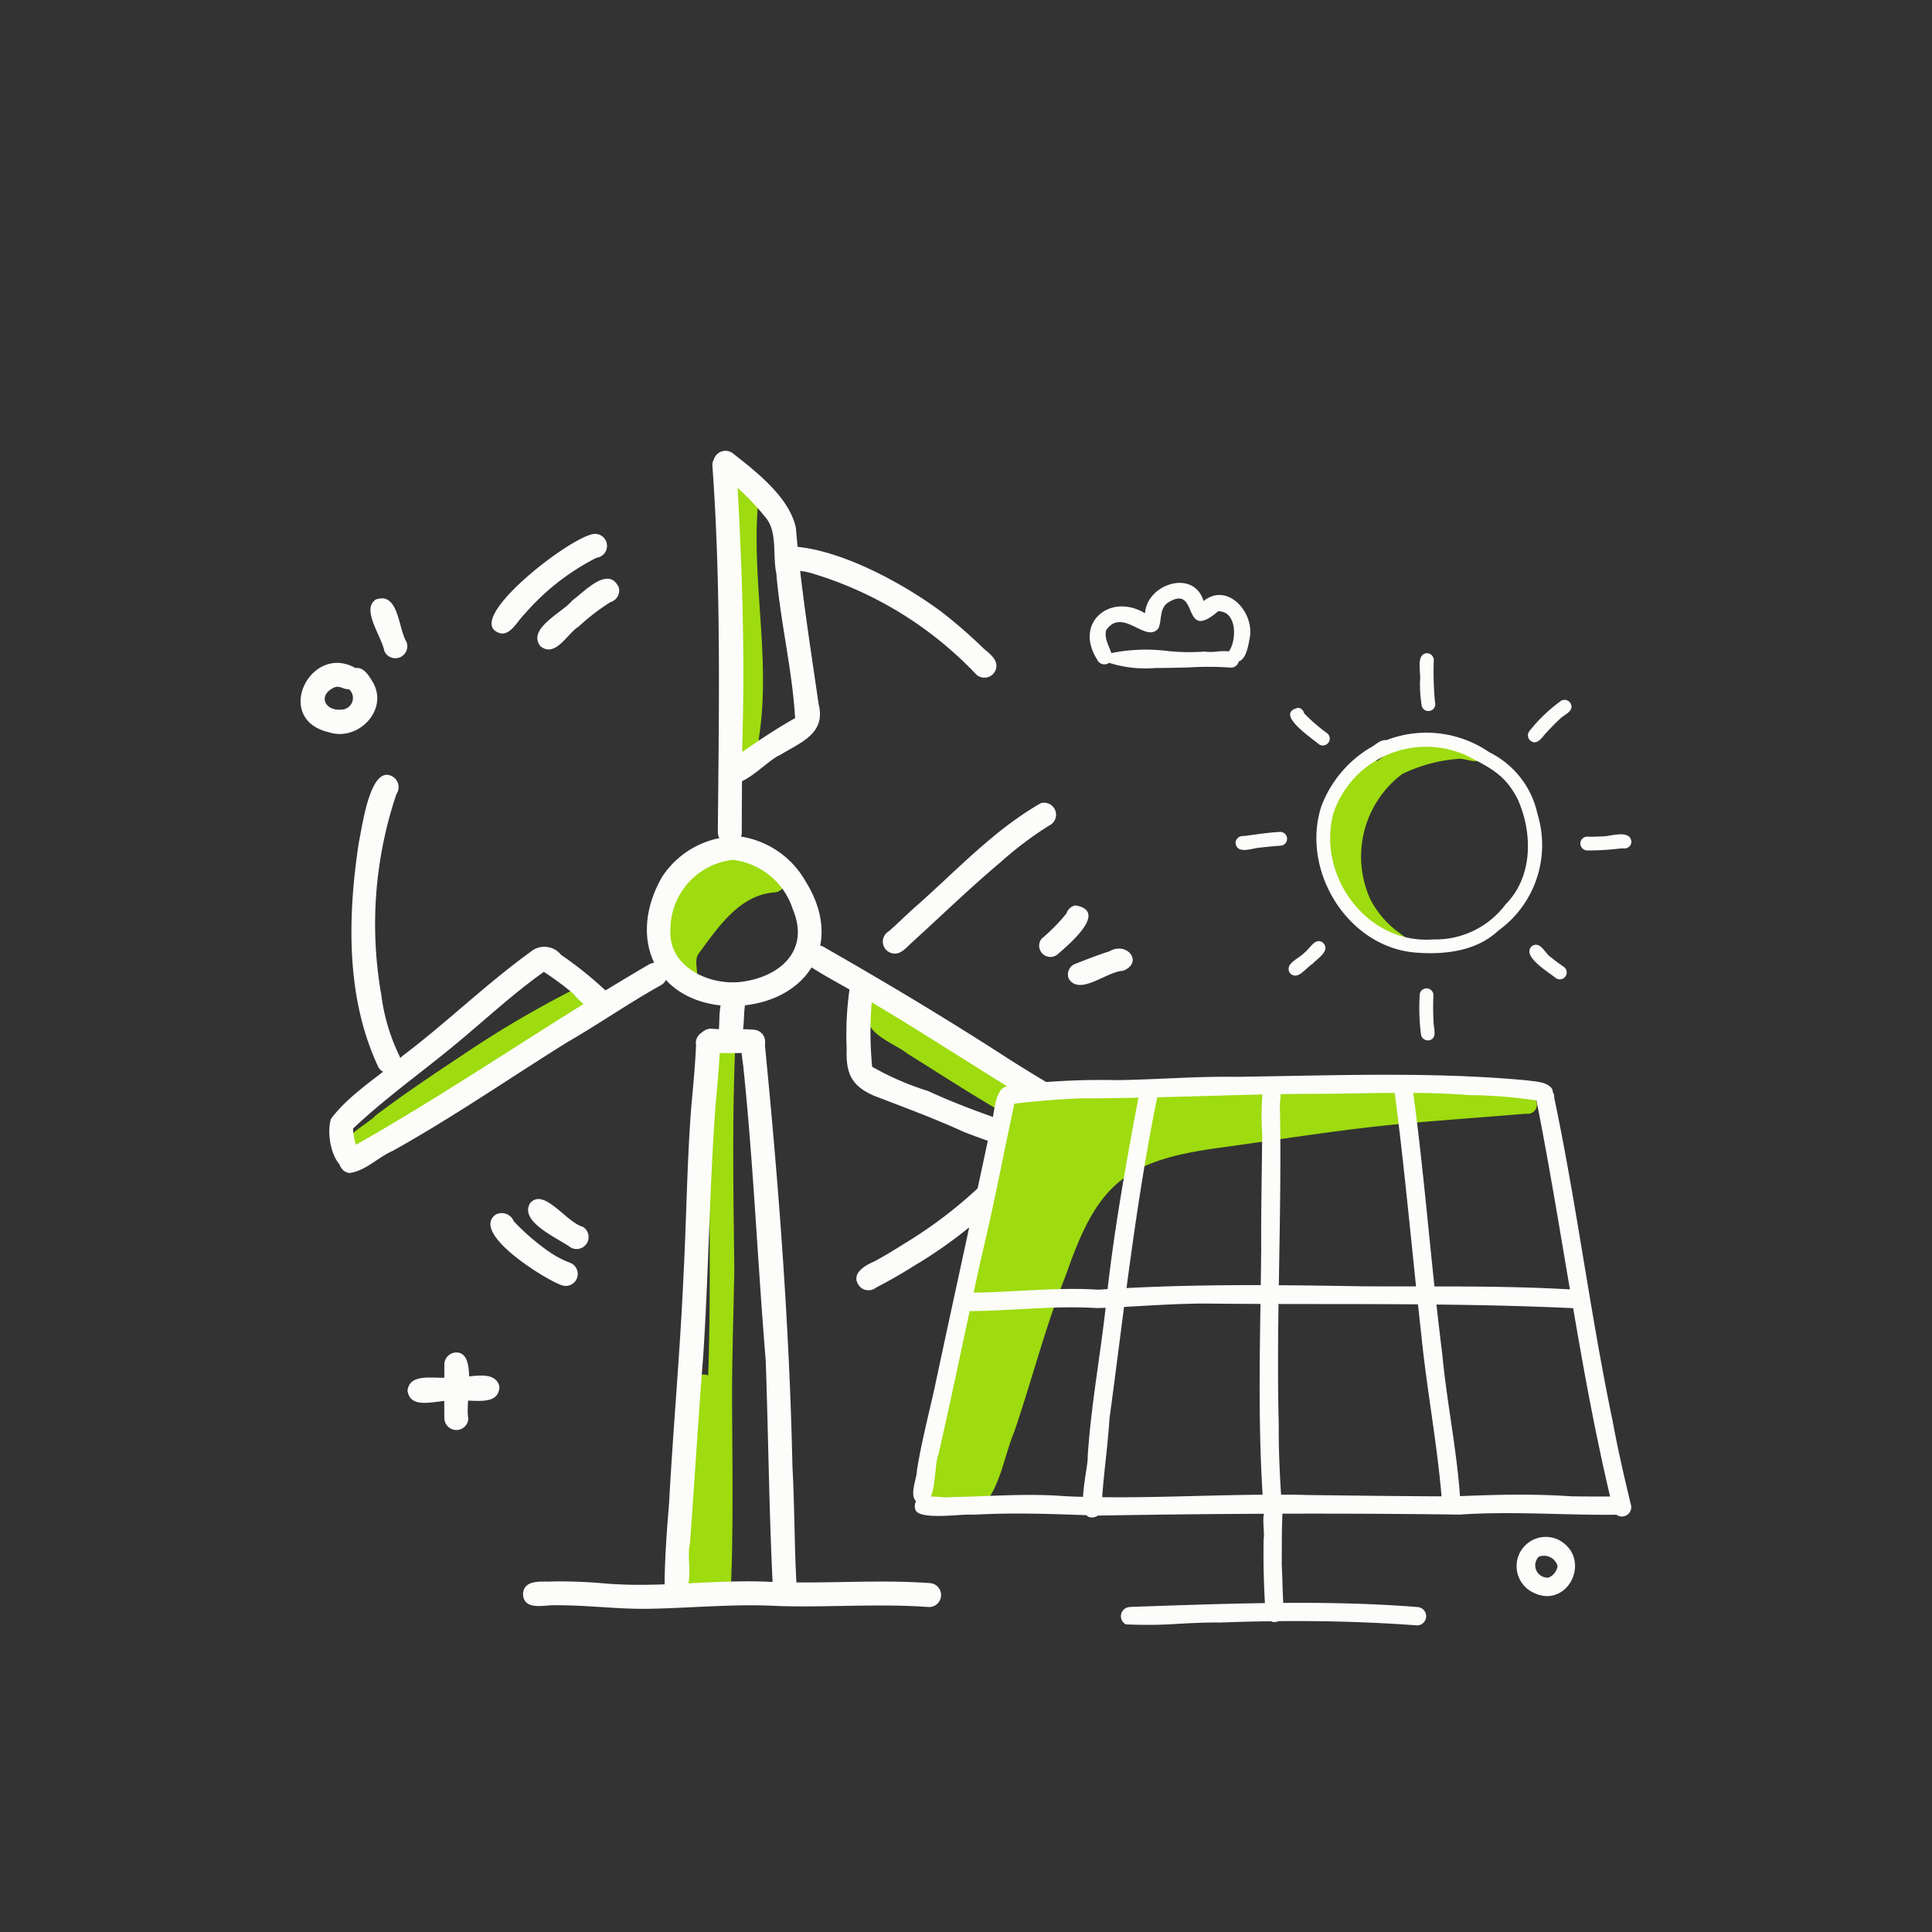 <svg xmlns="http://www.w3.org/2000/svg" width="180" height="180" viewBox="0 0 180 180"><rect x="0" y="0" width="180" height="180" fill="#333333" stroke="none"/><g transform="translate(-543 -86)"><g transform="translate(13 -235)"><rect width="180" height="180" transform="translate(530 321)" fill="none"/><g transform="translate(9810.142 -5488.347)"><path d="M2.3,4.729A17.035,17.035,0,0,0,.531,1.959,1.054,1.054,0,0,1,0,.983C1.217-1.882,3.354,2.3,4.03,3.566A1.046,1.046,0,0,1,2.294,4.729" transform="translate(-9178.984 5893.48) rotate(77)" fill="#fcfcfa"/><path d="M.526,5.4C.359,4.261.18,3.126.095,1.981-.493.138,1.836-.948,2.145,1.131,1.85,2.6,3.531,5.54,1.758,6.212A1.05,1.05,0,0,1,.525,5.4" transform="translate(-9174.895 5897.451) rotate(77)" fill="#fcfcfa"/><path d="M1.809,7.446A.741.741,0,0,1,.682,7.118C-1.487,3.7,1.929.882,5.155,2.831,5.323.1,9.7-1.333,10.608,1.692c2.2-1.779,4.684,1,4.322,3.315-.13.689-.3,2.066-1.042,2.31a.744.744,0,0,1-.722.576,30.086,30.086,0,0,0-3.958-.017c-1,.026-2.083.052-3.1.052a11.112,11.112,0,0,1-4.3-.482Zm.214-.908a16.214,16.214,0,0,1,5.3-.186,18.953,18.953,0,0,0,3.371.045,4.422,4.422,0,0,0,1.159,0,5.7,5.7,0,0,1,1.13-.022l.012-.028c.733-1.112.7-3.742-1.032-3.7-1.876,1.613-2.226.736-2.607-.138-.328-.766-.676-1.522-2.04-.689-.843.573-.572,1.583-.9,2.387-.532.722-1.3.321-2.126-.079-.93-.452-1.929-.9-2.746.259-.222.738.236,1.455.475,2.151Zm9.963-3.921h0Z" transform="translate(-9178.617 5863.654)" fill="#fcfcfa"/><path d="M5.173,8.468a11.6,11.6,0,0,1-3.308-.481,1.243,1.243,0,0,1-.84.053A1.25,1.25,0,0,1,.237,7.35,3.829,3.829,0,0,1-.1,3.425,3.493,3.493,0,0,1,3,1.692a4.507,4.507,0,0,1,1.79.387A3.856,3.856,0,0,1,8.386-.5,2.679,2.679,0,0,1,10.839.942,2.649,2.649,0,0,1,12.085.626a3.117,3.117,0,0,1,2.346,1.191,4.2,4.2,0,0,1,.992,3.267l0,.015c-.012.065-.025.137-.038.214-.138.784-.34,1.933-1.1,2.37a1.239,1.239,0,0,1-1.119.71h-.037c-.686-.048-1.382-.072-2.069-.072-.605,0-1.219.019-1.823.056H9.221c-1.012.026-2.085.052-3.093.053C5.812,8.455,5.49,8.468,5.173,8.468ZM2.139,7.025a10.6,10.6,0,0,0,3.034.443c.3,0,.6-.013.892-.038l.042,0c1,0,2.069-.026,3.079-.052.622-.038,1.253-.058,1.875-.058.7,0,1.415.025,2.116.073A.243.243,0,0,0,13.4,7.2l.064-.275.268-.088c.388-.127.582-1.231.665-1.7.014-.077.026-.15.039-.217a3.173,3.173,0,0,0-.765-2.455,2.141,2.141,0,0,0-1.586-.841,1.845,1.845,0,0,0-1.164.455l-.579.467-.214-.712A1.725,1.725,0,0,0,8.386.5,2.756,2.756,0,0,0,5.654,2.862L5.6,3.686,4.9,3.259A3.708,3.708,0,0,0,3,2.692,2.463,2.463,0,0,0,.774,3.907,2.846,2.846,0,0,0,1.1,6.851l.026.04.017.045a.241.241,0,0,0,.367.107l.122-.089L1.548,6.7c-.051-.148-.114-.3-.181-.461a2.9,2.9,0,0,1-.3-2l.023-.078L1.137,4.1A1.982,1.982,0,0,1,2.8,3.151a3.987,3.987,0,0,1,1.715.528l.069.033a3.159,3.159,0,0,0,1.093.394.365.365,0,0,0,.306-.148,3.658,3.658,0,0,0,.14-.7,2.357,2.357,0,0,1,.917-1.847l.02-.013A2.487,2.487,0,0,1,8.32.956c.915,0,1.264.816,1.5,1.356l.013.03c.216.5.333.705.5.705s.522-.1,1.311-.779l.136-.117.179,0h.035V2.118H12v.028a1.767,1.767,0,0,1,1.614.974,3.842,3.842,0,0,1-.177,3.468l-.142.315-.351-.028a5.23,5.23,0,0,0-1.028.02A4.943,4.943,0,0,1,10.68,6.9c-.47.034-.947.052-1.418.052a19.531,19.531,0,0,1-1.991-.1l-.013,0a15.714,15.714,0,0,0-5.119.177ZM2.006,4.606a2.314,2.314,0,0,0,.285,1.252l.047.113A16.712,16.712,0,0,1,7.38,5.856a18.528,18.528,0,0,0,1.882.1c.463,0,.932-.018,1.393-.053l.052,0,.051.007a3.94,3.94,0,0,0,1.028,0h.006a6.208,6.208,0,0,1,.9-.041,2.87,2.87,0,0,0,.038-2.266.761.761,0,0,0-.6-.439,3.083,3.083,0,0,1-1.81.892c-.846,0-1.175-.755-1.415-1.306L8.9,2.708c-.253-.591-.377-.752-.577-.752a1.536,1.536,0,0,0-.733.284c-.34.237-.4.575-.479,1.148A4.04,4.04,0,0,1,6.88,4.4l-.024.058L6.82,4.5a1.389,1.389,0,0,1-1.148.6,3.72,3.72,0,0,1-1.529-.495l-.068-.033A3.346,3.346,0,0,0,2.8,4.151.938.938,0,0,0,2.006,4.606Z" transform="translate(-9178.617 5863.654)" fill="rgba(0,0,0,0)"/><g transform="translate(-9165.029 5870.206)"><path d="M1577.665,1484.1a8.789,8.789,0,0,1-6.076-6.9,7.588,7.588,0,0,1-1.013-4.133,15.717,15.717,0,0,1,1.558-4.075c.514-.73,2.779-4.668,3.4-2.441.689-.461,3.316-2.755,3.848-1.471,1.378-.321,5.67-1.006,6.015.873-.214,1.069-1.484.329-2.19.361a14.451,14.451,0,0,0-5.319,1.423,9.632,9.632,0,0,0-2.947,11.71,8.926,8.926,0,0,0,2.756,3.142c.238.211.576.342.711.645a.648.648,0,0,1-.745.874" transform="translate(-1562.364 -1456.48)" fill="#9edb0f"/><path d="M1601.01,1538.2v0" transform="translate(-1585.729 -1512.844)" fill="#fcfcfa"/><path d="M1605.619,1562.67c-.033.025-.07.048-.106.07l.106-.07" transform="translate(-1583.798 -1528.824)" fill="#fcfcfa"/><path d="M1576.814,1481.61c-6.266-.66-10.5-7.782-8.541-13.662a10.833,10.833,0,0,1,4.509-5.391c.493-.238.95-.784,1.528-.716a10.333,10.333,0,0,1,9.586,1.123,8.365,8.365,0,0,1,4.494,5.757,9.834,9.834,0,0,1-3.654,10.87c-2.093,1.971-5.17,2.269-7.917,2.021m1.9-1.207a8.144,8.144,0,0,0,6.7-3.268c2.539-2.549,2.533-6.581,1.165-9.714-1.137-2.322-2.582-3.009-4.764-4.133a9.116,9.116,0,0,0-12.447,5.366c-1.553,5.843,3.146,12.249,9.342,11.746" transform="translate(-1560.259 -1453.74)" fill="#fcfcfa"/><path d="M1609.244,1434.444a12.815,12.815,0,0,1-.161-2.277c.127-.741-.435-2.556.644-2.627a.648.648,0,0,1,.642.642,30.159,30.159,0,0,0,.113,3.922.643.643,0,1,1-1.24.34" transform="translate(-1591.899 -1429.54)" fill="#fcfcfa"/><path d="M1652.528,1451.986a.643.643,0,0,1-.116-.9,14.742,14.742,0,0,1,2.956-2.828.648.648,0,0,1,.879.23c.393.744-.61,1.05-1.014,1.484a21.086,21.086,0,0,0-1.481,1.525c-.287.378-.737.874-1.225.488" transform="translate(-1625.037 -1443.826)" fill="#fcfcfa"/><path d="M1673.808,1503.381a.642.642,0,0,1,0-1.283,12.628,12.628,0,0,0,1.281-.018c.81.059,2.7-.727,2.858.477a.645.645,0,0,1-.642.642c-.156-.01-.31,0-.377,0a23.9,23.9,0,0,1-3.118.187" transform="translate(-1641.065 -1485.01)" fill="#fcfcfa"/><path d="M1655.31,1549.056c-.643-.532-3.335-2.112-2.144-3.01.81-.387,1.161.8,1.77,1.132.365.316.763.584,1.156.864a.641.641,0,0,1-.784,1.015" transform="translate(-1625.488 -1518.806)" fill="#fcfcfa"/><path d="M1609.094,1567.769a19.455,19.455,0,0,1-.127-3.627.642.642,0,1,1,1.283,0,24.241,24.241,0,0,0,.012,2.469c0,.586.4,1.554-.446,1.707a.649.649,0,0,1-.724-.551" transform="translate(-1591.814 -1532.248)" fill="#fcfcfa"/><path d="M1556.854,1547.467c-.543-.9.876-1.358,1.354-1.905.521-.359.973-1.451,1.715-.944.777.743-.511,1.493-.982,2-.61.357-1.368,1.6-2.087.846" transform="translate(-1551.791 -1517.663)" fill="#fcfcfa"/><path d="M1535.51,1501.892a.664.664,0,0,1,.744-.643c1.112-.138,2.217-.324,3.338-.382a.642.642,0,0,1,.174,1.272c-.642.051-1.283.1-1.922.183-.73.021-2.189.7-2.334-.43" transform="translate(-1535.51 -1484.214)" fill="#fcfcfa"/><path d="M1559.974,1454.71c-.671-.587-4.2-2.9-1.913-3.392a.639.639,0,0,1,.539.508,16.113,16.113,0,0,0,2.16,1.868.642.642,0,0,1-.785,1.015" transform="translate(-1552.215 -1446.232)" fill="#fcfcfa"/></g><path d="M1842.134,1492.989a1.126,1.126,0,0,1-1.089-1.141c.035-1.528.168-3.053.293-4.577a60.908,60.908,0,0,0,.1-6.423c-.062-4.848-1.366-9.973-.036-14.7a1.124,1.124,0,0,1,1.938,1.05c-.826,7.416,1.126,14.879.053,22.318-.252,1.155.456,3.36-1.258,3.473" transform="translate(-11052.779 4388.257)" fill="#9edb0f"/><path d="M1752.172,1598.53c-1.24-1.515,1.73-2.777,2.6-3.719,2.646-2,5.4-3.846,8.167-5.676a96.747,96.747,0,0,1,9.694-5.754,1.116,1.116,0,0,1,1.321,1.791,138.057,138.057,0,0,0-15.828,9.943c-1.212.856-2.4,1.747-3.538,2.7-.653.594-1.565,1.569-2.418.711" transform="translate(-10999.918 4318.463)" fill="#9edb0f"/><path d="M1825.786,1562.79a1.161,1.161,0,0,1-.19-.35c-1.88-.338-1.156-2.9-1.127-4.262a8.542,8.542,0,0,1,2.2-5.013c.911-.964,5.571-4.626,6.311-2.4.928-.124,2.378.229,2.217,1.412a1.113,1.113,0,0,1-.154,2.178c-3.316.205-5.34,3.307-7.14,5.739-.594.9.481,2.4-.689,3.014a1.141,1.141,0,0,1-1.431-.318" transform="translate(-11042.978 4338.132)" fill="#9edb0f"/><path d="M1892.641,1599.251c-2.13-1.452-4.656-1.964-6.888-3.244-3.981-2.067-7.715-4.562-11.519-6.919-1.1-.919-4.017-1.857-3.7-3.556-1.757-.518-1.359-2.789.4-2.3,7.073,3.97,14.587,7.751,20.8,12.925.916.7,3.169,1.152,2.431,2.7a1.126,1.126,0,0,1-1.525.4" transform="translate(-11069.782 4318.46)" fill="#9edb0f"/><path d="M1831.985,1645.907a1.834,1.834,0,0,1-1.314-1.119l-.032-.062a1.123,1.123,0,0,1-1.86-.49,18.934,18.934,0,0,1,.029-3.316c.137-2.511.328-5.019.505-7.529.168-2.389.32-4.781.515-7.164-.058-.9.576-1.96,1.6-1.569.358-10.091-.107-20.179.276-30.266-.426-2,2.445-2.543,2.248-.379-.3,6.923-.167,13.852-.087,20.785-.085,4.684-.259,9.368-.2,14.06.028,4.546.072,9.093-.044,13.639-.087,1.24.154,3.487-1.628,3.407" transform="translate(-11045.592 4312.832)" fill="#9edb0f"/><path d="M1836.89,1495.144c.1-11.435.321-22.869-.512-34.287a1.116,1.116,0,0,1,2.23,0c.518,8.587.827,17.181.566,25.783-.025,2.835-.05,5.669-.052,8.5a1.116,1.116,0,0,1-2.23,0" transform="translate(-11050.154 4391.8)" fill="#fcfcfa"/><path d="M1837.515,1489.7c-.668-1.116.827-1.778,1.5-2.236,1.7-1.179,3.408-2.342,5.217-3.352-.263-4.513-1.378-8.976-1.751-13.5-.375-1.715.167-3.962-1.1-5.316a22.306,22.306,0,0,0-4.286-4.067,1.137,1.137,0,0,1-.474-.922,1.121,1.121,0,0,1,1.791-.879c2.2,1.714,5.307,4.142,5.893,6.964.451,5.511,1.332,10.954,2.118,16.418.7,2.765-1.71,3.567-3.582,4.732-1.429.588-4,3.875-5.336,2.156" transform="translate(-11050.295 4392.142)" fill="#fcfcfa"/><path d="M1751.523,1596.391a1.112,1.112,0,0,1,.11-2.2.914.914,0,0,0-.387.095c9.66-5.384,18.736-11.783,28.275-17.349a1.116,1.116,0,0,1,1.06,1.965c-2.981,1.653-5.786,3.623-8.741,5.321-5.41,3.372-10.655,7-16.233,10.105-1.378.595-2.578,1.92-4.083,2.066" transform="translate(-10999.159 4322.241)" fill="#fcfcfa"/><path d="M1749.715,1593.717c-1.181-.756-1.59-3.306-1.172-4.575,1.791-2.364,4.488-3.939,6.708-5.891,4.1-3.1,7.764-6.685,11.875-9.653a1.982,1.982,0,0,1,2.853.276,33.517,33.517,0,0,1,4.086,3.27,1.116,1.116,0,0,1-.934,2.027,7.527,7.527,0,0,1-2.039-1.7,26.246,26.246,0,0,0-2.721-2.017c-3.087,2.2-5.735,4.717-8.638,7.088-3.051,2.494-6.271,4.8-9.137,7.515a5.6,5.6,0,0,0,.414,1.888,1.162,1.162,0,0,1,.19,1.23,1.135,1.135,0,0,1-1.479.551" transform="translate(-10997.845 4324.439)" fill="#fcfcfa"/><path d="M1884.239,1594.2c-3.831-1.492-7.837-2.492-11.661-4-2.733-1.251-5.549-2.288-8.351-3.363-2.166-.947-2.627-2.127-2.554-4.375a30.13,30.13,0,0,1,.262-5.529c-1.22-.689-2.452-1.357-3.629-2.116a1.117,1.117,0,0,1,1.378-1.758c5.479,3.13,10.895,6.367,16.208,9.781,4.116,2.679,8.4,5.081,12.716,7.439a1.416,1.416,0,0,1-.387,2.479c-1.1.874-2.48,1.979-3.977,1.452m.794-2.091a3.128,3.128,0,0,0,1.174-.628c-7.66-4.013-14.778-8.955-22.208-13.363a34.118,34.118,0,0,0,.041,6.005,26.273,26.273,0,0,0,5.2,2.255c5.1,2.357,10.536,3.83,15.789,5.734" transform="translate(-11062.932 4324.601)" fill="#fcfcfa"/><path d="M1829.124,1563.565c-6.917-.218-9.718-6.177-6.384-12.016a8.3,8.3,0,0,1,7.293-3.79,8.4,8.4,0,0,1,6.079,4.162c3.845,6.136-.137,11.636-6.989,11.643m.876-2.247c3.645-.4,6.556-2.872,4.951-6.727a6.694,6.694,0,0,0-5.6-4.651,6.538,6.538,0,0,0-5.82,6.541c-.185,3.386,3.508,5.133,6.465,4.838" transform="translate(-11041.211 4339.521)" fill="#fcfcfa"/><path d="M1837.78,1587.174c.22-1.193-.237-3.9,1.4-4.061a1.13,1.13,0,0,1,1.157,1.073c-.386,1.164.2,3.988-1.394,4.06a1.123,1.123,0,0,1-1.159-1.072" transform="translate(-11050.99 4318.486)" fill="#fcfcfa"/><path d="M1838.2,1594.276c-1.339-.116-2.684.026-4.021-.1a1.116,1.116,0,0,1,.219-2.219c1.335.121,2.684-.025,4.019.1a1.116,1.116,0,0,1-.216,2.221" transform="translate(-11048.257 4313.233)" fill="#fcfcfa"/><path d="M1826.416,1644.937a1.131,1.131,0,0,1-1-1.221c.031-2.421.215-4.83.413-7.241.383-7.1,1.036-14.19,1.347-21.292.275-5.168.318-10.348.709-15.507.175-1.976.376-3.947.459-5.924a1.134,1.134,0,0,1,1.634-1.208,1.241,1.241,0,0,1,.594,1.175c-.055,1.887-.24,3.768-.413,5.648-.574,7.774-.635,15.583-1.148,23.362-.461,5.834-.809,11.677-1.24,17.512-.4,1.361.711,4.709-1.358,4.7" transform="translate(-11043.637 4312.968)" fill="#fcfcfa"/><path d="M1845.931,1644.508c-.354-7.026-.413-14.074-.665-21.106-.757-9.126-1.142-18.323-2.094-27.422a18.637,18.637,0,0,1-.2-2.05,1.116,1.116,0,1,1,2.225.167c1.285,13.08,2.283,26.16,2.565,39.3.2,3.582.17,7.164.369,10.746a1.118,1.118,0,0,1-2.2.372" transform="translate(-11054.072 4312.637)" fill="#fcfcfa"/><path d="M1756.017,1560.964c-3.069-6.451-2.907-14.005-1.865-20.94.3-1.343.986-6.858,2.863-6.326a1.149,1.149,0,0,1,.648,1.766,37.971,37.971,0,0,0-1.408,18.692,18.353,18.353,0,0,0,1.653,5.618,1.116,1.116,0,0,1-1.891,1.183" transform="translate(-11000.874 4347.873)" fill="#fcfcfa"/><path d="M1869.81,1631.994c-1.011-1.1.311-1.97,1.273-2.364.977-.523,1.921-1.1,2.857-1.693a41.708,41.708,0,0,0,6.859-5.181,20.291,20.291,0,0,0,3.1-3.485,1.127,1.127,0,0,1,1.559-.25c1.25,1.058-.448,2.4-1.1,3.294a42.833,42.833,0,0,1-9.527,7.7c-1.167.738-2.334,1.4-3.541,2.029a1.134,1.134,0,0,1-1.482-.047" transform="translate(-11069.805 4297.262)" fill="#fcfcfa"/><path d="M1870.541,1493.047a34.834,34.834,0,0,0-15.085-9.285,6.146,6.146,0,0,0-1.83-.3,1.116,1.116,0,0,1,.19-2.221c4.409.374,10.057,3.444,13.6,6.084a46.686,46.686,0,0,1,3.87,3.366c.521.474,1.289.964,1.225,1.756a1.124,1.124,0,0,1-1.973.6" transform="translate(-11059.821 4379.041)" fill="#fcfcfa"/><path d="M1804.557,1721.462c-2.853.043-5.693-.346-8.541-.328-1.09-.072-3.072.588-3.122-1.081.123-1.4,1.8-1.064,2.794-1.138a47.111,47.111,0,0,1,4.979.2c4.99.392,9.97-.379,14.963-.178,5.066.241,10.12-.229,15.175.13a1.117,1.117,0,0,1-.1,2.231c-4.673-.339-9.334.048-14-.094-4.084-.224-8.087.186-12.151.259" transform="translate(-11024.307 4237.773)" fill="#fcfcfa"/><path d="M1876.547,1554.081a1.125,1.125,0,0,1-1.007-1.215,1.17,1.17,0,0,1,.589-.886c.811-.715,1.573-1.478,2.383-2.2,3.858-3.381,7.292-7.154,11.739-9.706a1.116,1.116,0,0,1,.781,2.084,32.972,32.972,0,0,0-4.464,3.361c-2.952,2.48-5.611,5.074-8.443,7.646-.414.388-.939,1.007-1.579.909" transform="translate(-11073.429 4344.105)" fill="#fcfcfa"/><path d="M1785.995,1487.349c-2.292-1.661,7.485-9.131,9.324-9.043a1.117,1.117,0,0,1,.1,2.226,22.048,22.048,0,0,0-6.721,5.273c-.738.719-1.481,2.4-2.7,1.543" transform="translate(-11019.993 4380.783)" fill="#fcfcfa"/><path d="M1796.458,1494.9c-1.27-1.653,2.09-3.138,2.988-4.271,1.092-.784,3.343-3.283,4.313-1.209a1.125,1.125,0,0,1-.778,1.377,20.563,20.563,0,0,0-2.958,2.276c-1.074.657-2.166,2.951-3.566,1.829" transform="translate(-11026.253 4374.649)" fill="#fcfcfa"/><path d="M1792.013,1640.988c-1.5-.514-8.515-4.858-6.118-6.57a1.215,1.215,0,0,1,1.685.624,21.052,21.052,0,0,0,3.4,2.915,9.087,9.087,0,0,0,1.906.975,1.117,1.117,0,0,1-.869,2.057" transform="translate(-11019.853 4288.088)" fill="#fcfcfa"/><path d="M1798,1635.585c-1.138-.845-4.809-2.37-3.77-4.11,1.276-1.515,3.384,1.791,4.9,2.184a1.117,1.117,0,0,1-1.127,1.929" transform="translate(-11024.988 4289.977)" fill="#fcfcfa"/><path d="M1915.994,1462.97c-5.2-1.24-1.686-8.342,2.507-5.976.732-.1,1.2.62,1.531,1.174,1.707,2.617-1.251,5.745-4.038,4.8m1.185-2.1a1.086,1.086,0,0,0,.717-1.905c-.474.058-.893-.382-1.371-.159-1.535.707-.915,2.195.654,2.067" transform="translate(-11165.528 4414.592)" fill="#fcfcfa"/><path d="M1904.41,1648.974c.228-1.8,2.744-.99,4.014-1.258,1.36.253,4.07-.911,4.547.861-.011,2.05-2.872,1.1-4.2,1.36-1.357-.229-4.074,1.024-4.363-.964" transform="translate(-11146.585 4289.931)" fill="#fcfcfa"/><path d="M1912.853,1648.428c-.021-1.679,0-3.362,0-5.042a1.128,1.128,0,0,1,1.116-1.116c2.007.012.795,4.706,1.118,6.157a1.116,1.116,0,0,1-2.23,0" transform="translate(-11151.595 4293.082)" fill="#fcfcfa"/><path d="M1759.147,1498.052c-.255-1.391-2.192-3.932-.8-4.822,2.137-.766,2.086,2.707,2.86,3.953a1.116,1.116,0,0,1-2.055.868" transform="translate(-11003.475 4371.973)" fill="#fcfcfa"/><path d="M1451.91,1577.5a.857.857,0,1,1-.171,1.7c-3.536.292-7.073.551-10.608.855-6.044.512-12.155,1.533-18.138,2.342-8.8,1.215-11.243,3.5-14.129,11.848-1.911,4.8-3.156,9.759-4.822,14.631-1.321,3.077-1.653,8.732-6.323,7.489-5.046-.992.876-14,1.413-17.387,1.064-3.786,1.719-7.686,2.557-11.517.373-1.727.827-3.435,1.24-5.155.5-1.466.335-3.369,1.608-4.43,1.887-1.069,4.235-.928,6.337-1.146,3.616-.2,7.235-.073,10.855-.068,7.215.066,14.431-.295,21.642.015,1.745.07,3.494.109,5.235.153,1.02.209,2.791-.413,3.306.674" transform="translate(-10589.703 4333.909)" fill="#9edb0f"/><path d="M46.911,51.3c-4.289-.32-8.581-.434-12.876-.394a.827.827,0,0,1-.295.08.813.813,0,0,1-.413-.072q-2.353.03-4.707.12c-1.252-.018-2.511.045-3.771.11a42.917,42.917,0,0,1-5.037.062.856.856,0,0,1,.46-1.613l-.047-.012h-.1c4.213-.138,8.429-.3,12.643-.357-.11-1.98-.156-3.961-.123-5.936.11-.627-.125-1.653.033-2.386q-7.736.033-15.466.168h-.018a.868.868,0,0,1-.514.174h-.041a.62.62,0,0,1-.5-.211c-3.469-.125-6.931-.247-10.4-.047a14.347,14.347,0,0,0-1.714.052c-1.627.1-3.689.194-3.84-.574a.953.953,0,0,1,.077-.73C-.37,39.1.342,37.647.35,36.818.764,34.286,1.4,31.8,1.964,29.3c1.69-7.946,3.444-15.878,5.129-23.821.347-.756.372-2.948.945-3.848a.842.842,0,0,1,.091-.167c.4-.551,1.205-.413,1.8-.551A67.567,67.567,0,0,1,18.971.5C22.651.452,26.328.138,30.018.193,39.042.077,48.144-.313,57.14.517c.77.12,1.773.106,2.313.7a.743.743,0,0,1,.138.4.839.839,0,0,1,.13.519c2.105,10,3.357,20.157,5.45,30.16.489,2.68,1.09,5.26,1.719,7.868a.869.869,0,0,1-1.369.827c-1.867.021-3.735-.025-5.6-.072-3.006-.073-6.013-.147-9.015.059q-8.258-.11-16.511-.085v.076c-.065,1.555-.048,3.112-.059,4.669.061,1.189.073,2.379.138,3.567,4.178-.03,8.354.058,12.528.387a.857.857,0,0,1-.026,1.71ZM2.464,39.334a5.549,5.549,0,0,0,1.141.012c3.5-.065,7.015-.362,10.517-.083q.853.04,1.7.062c.065-1.4.475-3.169.437-3.8.3-4.634,1.148-9.2,1.666-13.814l-.8.026c-3.979-.251-7.909.26-11.871.285-.945,4.437-1.882,8.876-2.893,13.3-.327.759-.267,2.868-.711,3.979C1.918,39.3,2.2,39.316,2.464,39.334Zm23.905-.091c2.066-.052,4.123-.1,6.184-.12-.372-5.916-.292-11.848-.2-17.772q-2.2-.007-4.409-.029c-2.79-.041-5.538.163-8.3.306-.455,3.48-.891,6.963-1.363,10.443-.146,2.436-.506,4.853-.676,7.285C20.528,39.391,23.447,39.317,26.369,39.243Zm34.935.032q1.812.025,3.625.017c-1.378-5.807-2.441-11.67-3.444-17.546-4.242-.2-8.489-.293-12.736-.338q.256,2.342.551,4.684c.413,4.409,1.328,8.755,1.642,13.165,1.918-.074,3.826-.138,5.735-.138,1.535.007,3.078.05,4.63.156Zm-24.66-.12c4.15.048,8.429.106,12.579.123-.42-4.983-1.367-9.919-1.869-14.9q-.167-1.493-.327-2.988c-4.33-.032-8.661-.022-12.993-.033-.052,3.751-.074,7.5.022,11.254-.014,2.171.077,4.34.216,6.507q1.179,0,2.365.033ZM15.67,2.2c-2.027.063-4.05.248-6.062.467-.062.01-.125.022-.189.036C8.37,7.639,7.423,12.6,6.23,17.5q-.3,1.4-.6,2.8c3.857-.048,7.741-.521,11.605-.276l.875-.056C18.8,13.979,19.865,8.048,20.984,2.13Q18.323,2.195,15.67,2.2ZM48.562,19.721c4.209,0,8.419.033,12.621.276-1-5.873-1.954-11.753-3.116-17.6a44.452,44.452,0,0,0-6.22-.5c-1.754-.138-3.508-.194-5.261-.209C47.392,7.683,47.925,13.713,48.562,19.721ZM22.732,2.1c-1.2,5.887-2.066,11.824-2.86,17.772,4.167-.215,8.338-.276,12.508-.276q.023-1.663.041-3.327c-.021-3.571.066-7.284.092-10.831a23.311,23.311,0,0,1,.028-3.6C29.266,1.909,26,2.017,22.732,2.1Zm11.486-.292c.034.375-.083.81-.054,1.178.113,5.545-.015,11.083-.1,16.623,2.6.017,5.2.056,7.8.1,1.653.011,3.319.011,4.979.011h.006C46.215,13.7,45.646,7.672,44.86,1.693c-1.255,0-2.509.025-3.764.044-1.688.026-3.375.052-5.064.044q-.9.01-1.82.025Z" transform="translate(-9195.06 5909.48)" fill="#fcfcfa"/><path d="M46.985,51.8h-.111c-3.564-.266-7.334-.4-11.205-.4-.5,0-1.019,0-1.53.007a1.343,1.343,0,0,1-.9.01c-1.525.02-3.071.06-4.6.118h-.026q-.216,0-.432,0c-1.114,0-2.275.06-3.3.112-1.019.072-2.054.109-3.076.109-.669,0-1.346-.016-2.014-.047L19.68,51.7l-.1-.05a1.356,1.356,0,0,1,.522-2.557v-.013l2.266-.076c3.233-.109,6.572-.221,9.867-.274-.093-1.866-.125-3.7-.1-5.453v-.039l.007-.039a4.654,4.654,0,0,0,0-.937c-.017-.285-.035-.577-.028-.861-4.909.023-9.877.078-14.778.163a1.357,1.357,0,0,1-.661.176h-.034a1.12,1.12,0,0,1-.708-.218c-1.934-.07-4.107-.146-6.21-.146-1.438,0-2.736.034-3.967.105H5.718a13.91,13.91,0,0,0-1.654.051H4.049c-.56.033-1.155.066-1.723.066a6.739,6.739,0,0,1-1.569-.143c-.61-.151-.968-.446-1.063-.876a1.464,1.464,0,0,1,0-.778A3.129,3.129,0,0,1-.3,37.671a4.689,4.689,0,0,0,.15-.858v-.038l.006-.038c.314-1.925.762-3.846,1.194-5.7.14-.6.286-1.227.424-1.84.815-3.832,1.659-7.724,2.475-11.487C4.826,13.665,5.731,9.487,6.6,5.375l.012-.054.023-.05a7.079,7.079,0,0,0,.293-1.385A7.368,7.368,0,0,1,7.593,1.4a1.344,1.344,0,0,1,.126-.222l.005-.007A2.018,2.018,0,0,1,9.334.489,3.8,3.8,0,0,0,9.821.426L9.849.42l.028,0a68.334,68.334,0,0,1,7.655-.432c.478,0,.963.005,1.441.015C20.5-.02,22.06-.088,23.567-.153c1.821-.079,3.7-.161,5.564-.161.3,0,.6,0,.888.006,1.648-.021,3.328-.052,4.952-.082C37.946-.444,41.023-.5,44.052-.5c5.121,0,9.294.165,13.134.519l.031,0c.14.022.291.039.451.058a3.274,3.274,0,0,1,2.155.8l.019.021.017.023a1.239,1.239,0,0,1,.218.535,1.35,1.35,0,0,1,.145.634c1.056,5.028,1.911,10.172,2.739,15.147.817,4.914,1.662,10,2.7,14.951l0,.013c.461,2.526,1.018,4.961,1.713,7.84l.009.047a1.37,1.37,0,0,1-2,1.4c-.265,0-.538,0-.816,0-1.593,0-3.223-.041-4.66-.077h-.042c-1.5-.036-3.052-.074-4.575-.074-1.624,0-3.047.044-4.351.133H50.9c-4.471-.06-9-.09-13.472-.09-.845,0-1.7,0-2.548,0-.034,1.022-.036,2.059-.039,3.065q0,.585,0,1.17c.029.57.047,1.147.065,1.7.014.45.029.911.049,1.37l1.033,0c4.078,0,7.7.129,11.059.394A1.357,1.357,0,0,1,47,51.8Zm-.055-1h.026a.357.357,0,0,0,0-.711c-3.335-.263-6.926-.391-10.978-.391-.49,0-1,0-1.505.006l-.477,0-.026-.476c-.034-.624-.054-1.257-.073-1.868-.018-.558-.036-1.135-.065-1.7v-.029q0-.59,0-1.18c0-1.144.006-2.327.054-3.5V40.4h.5c1.007,0,2.027,0,3.034,0,4.466,0,9,.03,13.465.09,1.321-.09,2.761-.134,4.4-.134,1.535,0,3.093.038,4.6.074h.043c1.432.036,3.056.077,4.636.077.325,0,.644,0,.95-.005l.165,0,.133.1a.375.375,0,0,0,.407.017.369.369,0,0,0,.177-.349c-.7-2.881-1.254-5.322-1.717-7.86-1.04-4.974-1.886-10.063-2.7-14.985-.829-4.986-1.686-10.141-2.744-15.168l-.015-.071.006-.072a.341.341,0,0,0-.052-.21L59.1,1.775l-.006-.134a.242.242,0,0,0-.032-.11,2.619,2.619,0,0,0-1.506-.457c-.157-.018-.32-.037-.475-.061C53.275.663,49.135.5,44.052.5c-3.02,0-6.092.056-9.064.111-1.628.03-3.311.061-4.964.082h-.014c-.285,0-.581-.006-.88-.006-1.839,0-3.71.081-5.52.16C22.093.912,20.524.98,18.977,1H18.96c-.474-.01-.954-.015-1.428-.015a67.333,67.333,0,0,0-7.516.422,4.8,4.8,0,0,1-.593.078c-.456.04-.744.079-.887.271A.342.342,0,0,0,8.5,1.82l-.017.042L8.459,1.9a6.951,6.951,0,0,0-.54,2.139,7.667,7.667,0,0,1-.348,1.593C6.7,9.73,5.8,13.892,4.927,17.918,4.111,21.681,3.268,25.573,2.453,29.4v.006c-.139.618-.285,1.244-.426,1.85-.426,1.831-.867,3.723-1.176,5.6A5.561,5.561,0,0,1,.675,37.9c-.123.531-.29,1.259-.063,1.488l.263.265L.7,39.976a.456.456,0,0,0-.037.347l.009.032c.041.04.318.25,1.659.25.538,0,1.113-.031,1.656-.063a14.915,14.915,0,0,1,1.744-.054c1.244-.071,2.554-.106,4-.106,2.186,0,4.439.081,6.426.153l.216.008.142.163a.12.12,0,0,0,.09.041h.074a.363.363,0,0,0,.214-.074l.133-.1h.18c5.129-.09,10.334-.146,15.468-.168l.622,0-.131.608a4.861,4.861,0,0,0-.018,1.2,5.511,5.511,0,0,1,0,1.129c-.031,1.882.011,3.854.123,5.864l.029.52-.521.007c-3.454.049-6.968.167-10.367.281l-2.169.072,0,.014a.355.355,0,0,0-.263.621c.609.026,1.225.04,1.834.04,1,0,2.013-.036,3.01-.107h.01c1.039-.053,2.216-.114,3.357-.114q.217,0,.433,0c1.562-.059,3.146-.1,4.707-.12h.113l.1.047a.315.315,0,0,0,.159.028H33.7a.325.325,0,0,0,.116-.032l.1-.049h.112c.547-.005,1.1-.008,1.638-.008C39.558,50.4,43.347,50.536,46.93,50.8ZM3.094,39.869a6.075,6.075,0,0,1-.675-.038c-.279-.019-.53-.034-.766-.035l-.734,0,.272-.682a9.356,9.356,0,0,0,.383-2.148,7.727,7.727,0,0,1,.314-1.8c.907-3.969,1.769-8.019,2.6-11.937l.363-1.706.4,0c1.532-.01,3.091-.094,4.6-.176,1.616-.088,3.286-.178,4.942-.178.836,0,1.6.022,2.342.069l1.352-.044-.065.575c-.2,1.74-.441,3.5-.679,5.2-.391,2.8-.795,5.7-.983,8.559a10.4,10.4,0,0,1-.178,1.634c-.107.7-.228,1.5-.26,2.188l-.023.489-.49-.013c-.569-.015-1.146-.036-1.715-.062h-.016c-.979-.078-2.03-.116-3.213-.116-1.4,0-2.838.054-4.224.106-.987.037-2.007.075-3.012.094C3.454,39.861,3.273,39.869,3.094,39.869Zm-.778-1.047.181.012.023,0a5.073,5.073,0,0,0,1.038.011l.037,0c1-.019,2.023-.057,3.011-.094,1.4-.052,2.838-.107,4.262-.107,1.206,0,2.281.039,3.285.119.4.019.8.035,1.207.047.054-.6.149-1.232.236-1.8a10.224,10.224,0,0,0,.167-1.457l0-.031,0-.031c.189-2.91.6-5.834.992-8.661.21-1.508.427-3.061.609-4.6l-.242.008-.024,0c-.726-.046-1.48-.068-2.3-.068-1.628,0-3.285.09-4.887.177-1.388.075-2.82.153-4.243.173l-.2.921c-.837,3.935-1.7,8-2.615,11.992l-.01.044-.018.042a7.319,7.319,0,0,0-.257,1.553A15.851,15.851,0,0,1,2.316,38.823Zm16.849,1.042c-.539,0-1.068,0-1.573-.009l-.53-.006.037-.529c.081-1.149.2-2.31.325-3.433.135-1.261.274-2.565.351-3.847l0-.037c.309-2.28.608-4.6.9-6.845q.232-1.8.465-3.6l.054-.413.416-.022c.549-.028,1.108-.06,1.648-.09,1.937-.109,3.941-.222,5.935-.222.254,0,.508,0,.753.005,1.459.015,2.941.024,4.4.029l.506,0-.008.506c-.082,5.5-.175,11.729.2,17.733l.033.527-.528,0c-2.043.015-4.122.068-6.133.119h-.047C24.015,39.8,21.574,39.865,19.165,39.865Zm-1.028-1c.336,0,.68,0,1.028,0,2.4,0,4.83-.062,7.185-.122H26.4c1.843-.047,3.744-.095,5.624-.114-.332-5.694-.258-11.549-.18-16.778-1.3-.005-2.611-.014-3.906-.027-.243,0-.491-.005-.741-.005-1.966,0-3.955.112-5.879.22l-1.236.069q-.207,1.59-.411,3.181c-.289,2.24-.587,4.555-.9,6.833-.078,1.3-.218,2.609-.354,3.875C18.319,36.935,18.215,37.9,18.138,38.861Zm45.884.932c-.9,0-1.821-.006-2.725-.019l0-.4-.027.4c-1.411-.1-2.916-.147-4.6-.155-1.8,0-3.588.055-5.714.137l-.484.019-.034-.483c-.17-2.382-.523-4.795-.865-7.129-.288-1.966-.586-4-.775-6.017-.2-1.554-.381-3.13-.551-4.684l-.061-.56.564.006c4.913.051,8.966.158,12.755.338l.4.019.068.4c.956,5.6,2.034,11.6,3.438,17.515l.145.613-.63,0Zm-2.694-1.018c.986.013,1.984.019,2.97.018-1.308-5.605-2.33-11.259-3.238-16.567-3.515-.161-7.275-.261-11.752-.312.153,1.369.316,2.751.488,4.115l0,.016c.187,2,.483,4.018.77,5.974.322,2.2.654,4.46.836,6.72,1.929-.073,3.591-.12,5.273-.12C58.378,38.626,59.9,38.677,61.328,38.775Zm-11.561,1-.546,0c-3.452-.014-7.02-.056-10.471-.1l-2.112-.025h-.012c-.784-.019-1.576-.03-2.355-.033l-.467,0-.03-.466c-.16-2.5-.23-4.576-.217-6.534-.1-3.986-.068-7.931-.022-11.266l.007-.494h.494c1.443,0,2.911.005,4.33.006,2.84,0,5.776.006,8.665.027l.446,0,.047.444c.106.99.216,1.994.326,2.986v.005c.229,2.266.556,4.567.873,6.792.378,2.652.768,5.394,1,8.112ZM36.644,38.654l2.117.025c3.267.039,6.638.079,9.915.1-.231-2.512-.592-5.051-.943-7.511-.318-2.234-.647-4.544-.878-6.83-.094-.844-.188-1.7-.279-2.544-2.741-.018-5.52-.021-8.212-.024-1.258,0-2.554,0-3.838-.005-.043,3.219-.068,6.964.029,10.74v.016c-.012,1.814.048,3.733.186,6.006.632,0,1.27.015,1.9.03ZM5.007,20.8l.131-.613q.3-1.4.6-2.8l0-.013c.838-3.437,1.566-6.97,2.271-10.386.3-1.439.6-2.927.915-4.389L9,2.287l.316-.069c.08-.017.152-.031.218-.041l.023,0c1.673-.182,3.878-.4,6.1-.47h.014c1.757-.006,3.542-.031,5.3-.074l.618-.015-.115.608c-1.018,5.385-2.163,11.645-2.871,17.8l-.048.415-1.324.085-.032,0c-.733-.047-1.5-.069-2.334-.069-1.632,0-3.3.089-4.91.174-1.417.075-2.882.153-4.323.171Zm1.711-3.2q-.236,1.088-.47,2.177c1.22-.029,2.455-.095,3.655-.158,1.625-.086,3.3-.176,4.963-.176.847,0,1.621.023,2.365.069l.427-.028c.688-5.823,1.751-11.709,2.719-16.849-1.565.034-3.142.055-4.7.06-2.109.066-4.212.269-5.842.445-.286,1.35-.568,2.718-.842,4.044C8.289,10.617,7.559,14.156,6.717,17.609ZM61.78,20.532l-.627-.036c-3.951-.228-7.891-.275-12.592-.275h-.45l-.047-.447c-.175-1.655-.346-3.339-.51-4.968-.433-4.284-.881-8.714-1.465-13.049l-.077-.572.577,0c1.967.017,3.694.086,5.279.21a45.105,45.105,0,0,1,6.273.507l.347.053.068.344c.98,4.926,1.828,9.957,2.648,14.823q.235,1.393.471,2.786ZM49.012,19.221c4.275,0,7.934.049,11.573.242q-.184-1.085-.366-2.17c-.8-4.745-1.626-9.647-2.574-14.449a44.121,44.121,0,0,0-5.8-.445l-.034,0c-1.41-.111-2.936-.177-4.65-.2.549,4.167.978,8.4,1.392,12.508C48.7,16.186,48.853,17.713,49.012,19.221ZM19.3,20.4l.08-.6C20.133,14.135,21,8.054,22.242,2l.08-.39.4-.01c1.5-.037,3.032-.081,4.512-.123,1.735-.05,3.53-.1,5.3-.142l.557-.013-.047.555A22.885,22.885,0,0,0,33.012,5.4V5.44C33,6.705,32.986,8.016,32.97,9.284c-.031,2.3-.062,4.687-.049,6.981v.008c-.012,1.1-.026,2.224-.041,3.329l-.007.493H32.38c-4.88,0-8.846.087-12.482.275ZM23.143,2.588c-1.148,5.686-1.976,11.394-2.7,16.753,3.365-.162,7.03-.241,11.439-.246.013-.942.024-1.891.034-2.829-.013-2.3.018-4.688.049-7,.017-1.26.034-2.562.043-3.819A23.9,23.9,0,0,1,32,2.345c-1.586.039-3.188.085-4.742.129C25.91,2.513,24.518,2.553,23.143,2.588ZM47.4,20.22h-.56c-1.636,0-3.327,0-4.982-.011h-.005c-2.324-.041-5.068-.085-7.792-.1l-.5,0,.008-.5q.019-1.147.039-2.293c.08-4.686.163-9.532.066-14.3a3.687,3.687,0,0,1,.03-.649,2.793,2.793,0,0,0,.026-.506l.488-.045,0-.5c.61-.01,1.223-.018,1.823-.025h.008l.647,0c1.468,0,2.961-.023,4.406-.046l.687-.011c1.01-.016,2.055-.033,3.086-.033H45.3l.057.435c.625,4.747,1.12,9.6,1.6,14.3.125,1.226.254,2.494.384,3.739Zm-5.533-1.011c1.466.01,2.963.011,4.424.011-.11-1.067-.22-2.144-.327-3.19-.464-4.546-.942-9.242-1.539-13.836-.88,0-1.768.018-2.631.032l-.687.011c-1.449.022-2.947.046-4.422.046l-.648,0L34.705,2.3c-.005.056-.011.111-.017.165a2.86,2.86,0,0,0-.026.481v.029c.1,4.789.014,9.649-.066,14.349q-.015.894-.03,1.788C37.127,19.13,39.679,19.171,41.862,19.209Z" transform="translate(-9195.06 5909.48)" fill="rgba(0,0,0,0)"/><path d="M1400.122,1719.235a2.725,2.725,0,1,1,2.444-4.871c3.127,1.745.793,6.518-2.444,4.871m1.454-1.378a1.424,1.424,0,0,0,.842-1.068,1.32,1.32,0,0,0-1.764-.876,1.149,1.149,0,0,0,.923,1.942" transform="translate(-10537.441 4238.475)" fill="#fcfcfa"/></g></g></g></svg>